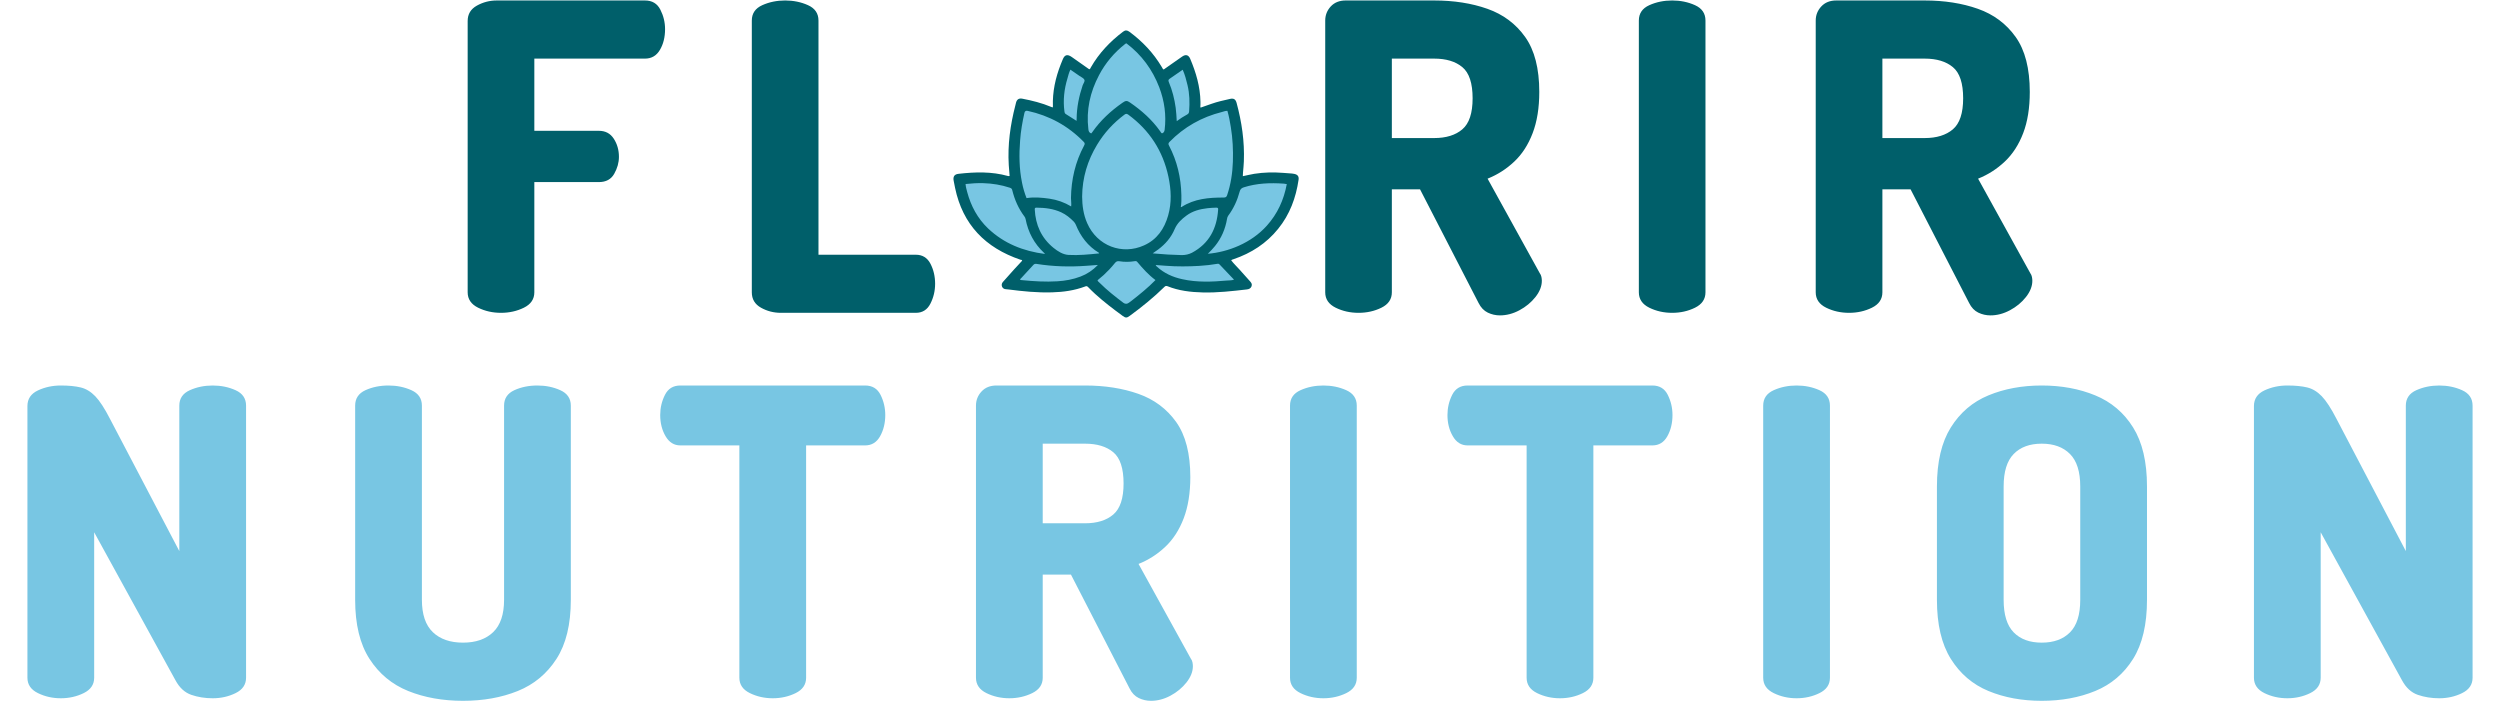 <svg viewBox="0 0 606.374 169.873" height="170px" width="606px" xmlns:xlink="http://www.w3.org/1999/xlink" xmlns="http://www.w3.org/2000/svg">
    <g id="a4adca34-ce8e-4b8b-81c9-89727588c217" transform="matrix(1 0 0 1 -15078.222 -7016.581)">

</g>
<g id="5631263d-d1d2-4021-9e3f-55dc44bce369">
<g style="">
		<g id="de14d719-74fa-4183-a28f-8912dfd8aadf">
<path stroke-linecap="round" d="M14.752,169.247c-2.01,0 -3.86,-0.42 -5.55,-1.25c-1.7,-0.83 -2.55,-2.07 -2.55,-3.73v-65.9c0,-1.73 0.85,-2.99 2.55,-3.79c1.69,-0.79 3.54,-1.19 5.55,-1.19c1.93,0 3.54,0.16 4.82,0.47c1.28,0.31 2.46,1.02 3.53,2.13c1.07,1.11 2.27,2.94 3.58,5.5l16.81,32.06v-35.28c0,-1.73 0.85,-2.98 2.55,-3.74c1.69,-0.76 3.54,-1.14 5.55,-1.14c2.01,0 3.86,0.38 5.55,1.14c1.69,0.76 2.54,2.01 2.54,3.74v66c0,1.66 -0.85,2.9 -2.54,3.73c-1.69,0.83 -3.54,1.25 -5.55,1.25c-1.87,0 -3.6,-0.28 -5.19,-0.83c-1.59,-0.55 -2.87,-1.73 -3.84,-3.53l-19.72,-35.9v35.28c0,1.66 -0.85,2.9 -2.54,3.73c-1.69,0.83 -3.54,1.25 -5.55,1.25zM112.302,169.867c-4.91,0 -9.34,-0.79 -13.29,-2.38c-3.94,-1.59 -7.07,-4.19 -9.39,-7.79c-2.32,-3.59 -3.48,-8.37 -3.48,-14.32v-47.11c0,-1.73 0.83,-2.98 2.49,-3.74c1.67,-0.76 3.54,-1.14 5.61,-1.14c2.01,0 3.86,0.38 5.55,1.14c1.69,0.76 2.54,2.01 2.54,3.74v47.11c0,3.53 0.88,6.14 2.65,7.84c1.77,1.69 4.21,2.54 7.32,2.54c3.11,0 5.54,-0.85 7.31,-2.54c1.77,-1.7 2.65,-4.31 2.65,-7.84v-47.11c0,-1.73 0.83,-2.98 2.49,-3.74c1.66,-0.76 3.53,-1.14 5.6,-1.14c2.01,0 3.86,0.38 5.55,1.14c1.7,0.76 2.55,2.01 2.55,3.74v47.11c0,5.95 -1.16,10.73 -3.48,14.32c-2.32,3.6 -5.45,6.2 -9.39,7.79c-3.95,1.59 -8.37,2.38 -13.28,2.38zM187.432,169.247c-2.01,0 -3.86,-0.42 -5.55,-1.25c-1.7,-0.83 -2.55,-2.07 -2.55,-3.73v-56.35h-14.32c-1.52,0 -2.71,-0.74 -3.58,-2.23c-0.87,-1.49 -1.3,-3.2 -1.3,-5.14c0,-1.73 0.38,-3.35 1.15,-4.88c0.76,-1.52 2,-2.28 3.73,-2.28h44.83c1.73,0 2.98,0.76 3.74,2.28c0.76,1.53 1.14,3.15 1.14,4.88c0,1.94 -0.42,3.65 -1.25,5.14c-0.83,1.49 -2.04,2.23 -3.63,2.23h-14.32v56.35c0,1.66 -0.85,2.9 -2.54,3.73c-1.69,0.83 -3.54,1.25 -5.55,1.25zM279.162,169.867c-1.03,0 -2.02,-0.22 -2.95,-0.67c-0.94,-0.45 -1.69,-1.23 -2.24,-2.34l-14.21,-27.6h-6.85v25.01c0,1.66 -0.85,2.9 -2.54,3.73c-1.7,0.83 -3.55,1.25 -5.56,1.25c-2.01,0 -3.86,-0.42 -5.55,-1.25c-1.69,-0.83 -2.54,-2.07 -2.54,-3.73v-66c0,-1.31 0.45,-2.46 1.35,-3.43c0.9,-0.97 2.11,-1.45 3.63,-1.45h21.48c4.77,0 9.08,0.67 12.92,2.02c3.84,1.35 6.9,3.64 9.19,6.85c2.28,3.22 3.42,7.67 3.42,13.34c0,3.87 -0.54,7.21 -1.61,10.01c-1.07,2.81 -2.56,5.11 -4.46,6.9c-1.9,1.8 -4.06,3.19 -6.49,4.16l12.66,22.93c0.21,0.27 0.35,0.58 0.42,0.93c0.07,0.35 0.1,0.66 0.1,0.94c0,1.31 -0.52,2.63 -1.55,3.94c-1.04,1.31 -2.34,2.39 -3.9,3.22c-1.55,0.83 -3.13,1.24 -4.72,1.24zM252.912,126.807h10.27c2.91,0 5.19,-0.71 6.85,-2.13c1.66,-1.42 2.49,-3.93 2.49,-7.52c0,-3.67 -0.83,-6.19 -2.49,-7.58c-1.66,-1.39 -3.94,-2.08 -6.85,-2.08h-10.27zM320.982,169.247c-2.01,0 -3.86,-0.42 -5.55,-1.25c-1.69,-0.83 -2.54,-2.07 -2.54,-3.73v-66c0,-1.73 0.85,-2.98 2.54,-3.74c1.69,-0.76 3.54,-1.14 5.55,-1.14c2.01,0 3.86,0.38 5.56,1.14c1.69,0.76 2.54,2.01 2.54,3.74v66c0,1.66 -0.85,2.9 -2.54,3.73c-1.7,0.83 -3.55,1.25 -5.56,1.25zM378.372,169.247c-2.01,0 -3.86,-0.42 -5.55,-1.25c-1.69,-0.83 -2.54,-2.07 -2.54,-3.73v-56.35h-14.32c-1.53,0 -2.72,-0.74 -3.58,-2.23c-0.87,-1.49 -1.3,-3.2 -1.3,-5.14c0,-1.73 0.38,-3.35 1.14,-4.88c0.76,-1.52 2.01,-2.28 3.74,-2.28h44.83c1.73,0 2.97,0.76 3.73,2.28c0.76,1.53 1.14,3.15 1.14,4.88c0,1.94 -0.41,3.65 -1.24,5.14c-0.83,1.49 -2.04,2.23 -3.63,2.23h-14.32v56.35c0,1.66 -0.85,2.9 -2.55,3.73c-1.69,0.83 -3.54,1.25 -5.55,1.25zM435.762,169.247c-2.01,0 -3.86,-0.42 -5.55,-1.25c-1.7,-0.83 -2.55,-2.07 -2.55,-3.73v-66c0,-1.73 0.85,-2.98 2.55,-3.74c1.69,-0.76 3.54,-1.14 5.55,-1.14c2.01,0 3.86,0.38 5.55,1.14c1.69,0.76 2.54,2.01 2.54,3.74v66c0,1.66 -0.85,2.9 -2.54,3.73c-1.69,0.83 -3.54,1.25 -5.55,1.25zM495.222,169.867c-4.77,0 -9.08,-0.79 -12.92,-2.38c-3.84,-1.59 -6.88,-4.19 -9.13,-7.79c-2.25,-3.59 -3.37,-8.37 -3.37,-14.32v-27.5c0,-5.95 1.12,-10.72 3.37,-14.32c2.25,-3.6 5.29,-6.19 9.13,-7.78c3.84,-1.59 8.15,-2.39 12.92,-2.39c4.77,0 9.1,0.8 12.97,2.39c3.87,1.59 6.94,4.18 9.19,7.78c2.25,3.6 3.37,8.37 3.37,14.32v27.5c0,5.95 -1.12,10.73 -3.37,14.32c-2.25,3.6 -5.32,6.2 -9.19,7.79c-3.87,1.59 -8.2,2.38 -12.97,2.38zM495.222,155.757c2.91,0 5.19,-0.83 6.85,-2.49c1.66,-1.66 2.49,-4.29 2.49,-7.89v-27.5c0,-3.59 -0.83,-6.22 -2.49,-7.88c-1.66,-1.67 -3.94,-2.5 -6.85,-2.5c-2.91,0 -5.17,0.83 -6.8,2.5c-1.63,1.66 -2.44,4.29 -2.44,7.88v27.5c0,3.6 0.81,6.23 2.44,7.89c1.63,1.66 3.89,2.49 6.8,2.49zM554.792,169.247c-2.01,0 -3.86,-0.42 -5.56,-1.25c-1.69,-0.83 -2.54,-2.07 -2.54,-3.73v-65.9c0,-1.73 0.85,-2.99 2.54,-3.79c1.7,-0.79 3.55,-1.19 5.56,-1.19c1.93,0 3.54,0.16 4.82,0.47c1.28,0.31 2.46,1.02 3.53,2.13c1.07,1.11 2.27,2.94 3.58,5.5l16.81,32.06v-35.28c0,-1.73 0.85,-2.98 2.54,-3.74c1.7,-0.76 3.55,-1.14 5.56,-1.14c2.01,0 3.86,0.38 5.55,1.14c1.69,0.76 2.54,2.01 2.54,3.74v66c0,1.66 -0.85,2.9 -2.54,3.73c-1.69,0.83 -3.54,1.25 -5.55,1.25c-1.87,0 -3.6,-0.28 -5.19,-0.83c-1.59,-0.55 -2.87,-1.73 -3.84,-3.53l-19.72,-35.9v35.28c0,1.66 -0.85,2.9 -2.54,3.73c-1.69,0.83 -3.54,1.25 -5.55,1.25z" style="stroke: rgb(193,193,193); stroke-width: 0; stroke-dasharray: none; stroke-linecap: butt; stroke-dashoffset: 0; stroke-linejoin: miter; stroke-miterlimit: 4; fill: rgb(120,198,227); fill-rule: nonzero; opacity: 1;"></path>
</g>
</g>
</g>
<g id="9bf7c85c-16d8-47c6-9481-73e00f2675df" transform="matrix(1 0 0 1 -15078.222 -7016.581)">

</g>
<g id="2a2fde6f-93df-47f3-a283-52d2258ee3cf" transform="matrix(1 0 0 1 -15078.222 -7016.581)">

</g>
<g id="547f01d6-c85d-4621-9e1b-a59b8b96f123" transform="matrix(1 0 0 1 -15078.222 -7016.581)">

</g>
<g id="ca93b3ae-9fd4-4b31-b296-4800dcb9aada">
<g style="">
		<g id="f0bd1013-0757-4c1d-ac7c-5a570256e33e">
<path stroke-linecap="round" d="M121.512,75.76c-2,0 -3.85,-0.41 -5.54,-1.24c-1.69,-0.83 -2.54,-2.08 -2.54,-3.73v-65.81c0,-1.66 0.74,-2.9 2.23,-3.73c1.49,-0.83 3.09,-1.25 4.82,-1.25h35.96c1.73,0 2.97,0.74 3.73,2.23c0.76,1.49 1.14,3.06 1.14,4.72c0,1.93 -0.41,3.61 -1.24,5.02c-0.83,1.42 -2.04,2.13 -3.63,2.13h-26.84v17.51h15.65c1.59,0 2.79,0.64 3.62,1.92c0.83,1.28 1.25,2.75 1.25,4.4c0,1.39 -0.38,2.75 -1.14,4.1c-0.76,1.35 -2,2.02 -3.73,2.02h-15.65v26.74c0,1.65 -0.85,2.9 -2.54,3.73c-1.69,0.83 -3.54,1.24 -5.55,1.24zM189.402,75.76c-1.73,0 -3.34,-0.41 -4.82,-1.24c-1.49,-0.83 -2.23,-2.08 -2.23,-3.73v-65.92c0,-1.73 0.85,-2.97 2.54,-3.73c1.69,-0.76 3.54,-1.14 5.54,-1.14c2.01,0 3.86,0.38 5.55,1.14c1.69,0.76 2.54,2 2.54,3.73v56.8h23.62c1.59,0 2.77,0.72 3.53,2.17c0.76,1.45 1.14,3.08 1.14,4.87c0,1.73 -0.38,3.33 -1.14,4.82c-0.76,1.49 -1.94,2.23 -3.53,2.23zM363.812,76.38c-1.03,0 -2.02,-0.22 -2.95,-0.67c-0.93,-0.45 -1.68,-1.23 -2.23,-2.33l-14.2,-27.57h-6.84v24.98c0,1.65 -0.84,2.9 -2.53,3.73c-1.69,0.83 -3.54,1.24 -5.55,1.24c-2,0 -3.85,-0.41 -5.54,-1.24c-1.69,-0.83 -2.54,-2.08 -2.54,-3.73v-65.92c0,-1.31 0.45,-2.45 1.34,-3.42c0.9,-0.97 2.11,-1.45 3.63,-1.45h21.45c4.77,0 9.08,0.67 12.91,2.02c3.83,1.35 6.89,3.63 9.17,6.84c2.28,3.21 3.42,7.65 3.42,13.32c0,3.87 -0.54,7.2 -1.61,10c-1.07,2.8 -2.55,5.1 -4.45,6.89c-1.9,1.8 -4.06,3.18 -6.48,4.15l12.64,22.9c0.21,0.28 0.35,0.59 0.42,0.93c0.07,0.35 0.1,0.66 0.1,0.94c0,1.31 -0.52,2.63 -1.55,3.94c-1.04,1.31 -2.34,2.38 -3.89,3.21c-1.55,0.83 -3.13,1.24 -4.72,1.24zM337.592,33.37h10.26c2.91,0 5.19,-0.71 6.84,-2.12c1.66,-1.42 2.49,-3.93 2.49,-7.52c0,-3.66 -0.83,-6.18 -2.49,-7.56c-1.65,-1.38 -3.93,-2.07 -6.84,-2.07h-10.26zM405.582,75.76c-2.01,0 -3.85,-0.41 -5.54,-1.24c-1.69,-0.83 -2.54,-2.08 -2.54,-3.73v-65.92c0,-1.73 0.85,-2.97 2.54,-3.73c1.69,-0.76 3.53,-1.14 5.54,-1.14c2.01,0 3.85,0.38 5.54,1.14c1.69,0.76 2.54,2 2.54,3.73v65.92c0,1.65 -0.85,2.9 -2.54,3.73c-1.69,0.83 -3.53,1.24 -5.54,1.24zM482.792,76.38c-1.04,0 -2.03,-0.22 -2.96,-0.67c-0.93,-0.45 -1.67,-1.23 -2.22,-2.33l-14.2,-27.57h-6.84v24.98c0,1.65 -0.85,2.9 -2.54,3.73c-1.69,0.83 -3.54,1.24 -5.54,1.24c-2.01,0 -3.86,-0.41 -5.55,-1.24c-1.69,-0.83 -2.54,-2.08 -2.54,-3.73v-65.92c0,-1.31 0.45,-2.45 1.35,-3.42c0.9,-0.97 2.11,-1.45 3.63,-1.45h21.45c4.77,0 9.07,0.67 12.9,2.02c3.83,1.35 6.89,3.63 9.17,6.84c2.28,3.21 3.42,7.65 3.42,13.32c0,3.87 -0.53,7.2 -1.6,10c-1.07,2.8 -2.56,5.1 -4.46,6.89c-1.9,1.8 -4.06,3.18 -6.48,4.15l12.65,22.9c0.21,0.28 0.34,0.59 0.41,0.93c0.07,0.35 0.1,0.66 0.1,0.94c0,1.31 -0.52,2.63 -1.55,3.94c-1.03,1.31 -2.33,2.38 -3.89,3.21c-1.55,0.83 -3.12,1.24 -4.71,1.24zM456.572,33.37h10.26c2.9,0 5.18,-0.71 6.84,-2.12c1.66,-1.42 2.49,-3.93 2.49,-7.52c0,-3.66 -0.83,-6.18 -2.49,-7.56c-1.66,-1.38 -3.94,-2.07 -6.84,-2.07h-10.26z" style="stroke: rgb(193,193,193); stroke-width: 0; stroke-dasharray: none; stroke-linecap: butt; stroke-dashoffset: 0; stroke-linejoin: miter; stroke-miterlimit: 4; fill: rgb(0,95,106); fill-rule: nonzero; opacity: 1;"></path>
</g>
</g>
</g>
<g id="3e02c027-278c-4640-9ddb-95091e1f3150" transform="matrix(1 0 0 1 -15078.222 -7016.581)">

</g>
<g id="e9a13850-41fa-4f98-ba04-c7ec12c6b91b" transform="matrix(1 0 0 1 -15078.222 -7016.581)">

</g>
<g id="1a1b1f75-6c61-4f78-bc3e-b0efe19e852f">
<g style="">
		<g id="1a1b1f75-6c61-4f78-bc3e-b0efe19e852f-child-0">
<path stroke-linecap="round" d="M 135.12 223.12 C 134.76 223.12 134.23 222.84 133.35 222.20 C 126.23 216.97 118.70 211.33 111.79 204.99 C 109.94 203.29 108.12 201.55 106.38 199.75 C 105.91 199.26 105.15 198.60 103.98 198.60 C 103.53 198.60 103.06 198.70 102.50 198.91 C 95.13 201.69 86.86 203.18 77.20 203.46 C 75.84 203.49 74.49 203.52 73.13 203.52 C 62.51 203.52 51.92 202.33 42.97 201.18 C 42.39 201.10 41.79 201.04 41.20 201.02 C 39.99 200.96 39.62 200.45 39.42 199.95 C 39.08 199.09 39.22 198.39 39.87 197.68 L 48.54 188.05 L 55.45 180.52 L 55.22 179.71 C 54.76 178.16 53.42 178.02 52.98 177.97 C 24.87 168.45 8.46 150.43 2.69 122.89 C 2.30 121.03 1.96 119.16 1.62 117.29 C 1.39 116.03 1.47 115.13 1.88 114.58 C 2.26 114.06 3.04 113.74 4.20 113.61 C 10.35 112.91 15.72 112.57 20.60 112.57 C 28.54 112.57 35.61 113.45 42.22 115.27 L 43.33 115.46 C 43.76 115.46 44.19 115.36 44.60 115.16 L 45.46 114.73 L 45.42 113.77 C 45.35 112.27 45.20 110.76 45.05 109.24 C 44.92 107.93 44.79 106.61 44.71 105.28 C 43.88 90.65 45.57 75.49 49.85 58.94 L 50.42 56.79 C 50.95 54.91 51.78 54.75 52.57 54.75 C 52.85 54.75 53.16 54.78 53.49 54.84 C 62.09 56.44 69.41 58.51 75.86 61.18 L 78.16 62.01 L 79.03 60.69 C 79.17 60.31 79.30 59.98 79.29 59.55 C 78.88 49.11 80.88 38.42 85.42 26.87 L 86.84 23.25 C 87.82 20.80 88.74 20.80 89.03 20.80 C 89.48 20.80 90.30 21.00 91.63 21.95 L 104.91 31.32 L 106.17 32.03 L 106.81 31.79 C 107.95 31.36 108.40 30.43 108.67 29.88 C 114.69 19.31 122.80 10.33 133.63 2.12 C 134.40 1.54 134.84 1.47 135.10 1.47 C 135.55 1.47 136.09 1.71 136.75 2.21 C 147.17 9.91 155.55 19.02 161.66 29.31 L 163.09 31.72 L 163.71 31.85 C 163.81 31.86 163.92 31.86 164.01 31.86 C 165.38 31.86 165.94 31.41 166.28 31.14 L 179.73 21.66 C 180.53 21.10 181.26 20.80 181.84 20.80 C 182.64 20.80 183.30 21.43 183.83 22.66 C 189.07 35.00 191.60 45.55 191.77 55.87 L 191.77 58.14 C 191.68 59.25 191.61 60.05 191.92 60.93 L 192.42 62.33 L 202.27 58.81 C 206.52 57.32 211.01 56.29 215.36 55.29 L 216.59 55.01 C 217.11 54.89 217.56 54.83 217.95 54.83 C 218.77 54.83 219.50 55.00 220.06 57.05 C 224.40 72.91 226.25 87.73 225.73 102.33 C 225.66 104.29 225.50 106.25 225.33 108.21 L 224.78 115.80 L 226.65 115.46 C 228.10 115.20 229.48 114.89 230.85 114.59 C 232.45 114.24 234.02 113.89 235.60 113.64 C 240.12 112.92 244.73 112.58 249.69 112.58 C 252.40 112.58 255.12 112.68 257.82 112.88 C 259.65 113.00 264.78 113.45 264.78 113.45 C 265.33 113.50 265.89 113.55 266.44 113.66 C 268.22 114.03 268.82 114.84 268.57 116.56 C 266.35 131.64 261.24 143.98 252.93 154.26 C 244.22 165.05 233.04 172.67 218.76 177.58 C 217.80 177.84 217.02 178.06 216.28 178.77 L 215.36 179.67 L 216.12 180.71 C 217.40 182.45 218.88 184.01 220.36 185.56 C 221.17 186.41 221.99 187.26 222.76 188.14 C 224.63 190.28 226.53 192.38 228.43 194.49 L 231.00 197.35 C 232.07 198.54 232.13 199.03 231.86 199.67 C 231.53 200.45 231.04 200.93 229.49 201.12 C 218.46 202.44 208.50 203.54 198.22 203.54 C 197.15 203.54 196.10 203.53 195.05 203.50 C 184.09 203.24 175.49 201.73 167.98 198.74 C 167.46 198.54 166.99 198.44 166.53 198.44 C 165.36 198.44 164.57 199.10 164.07 199.58 C 156.52 206.97 147.89 214.16 136.91 222.19 C 136.03 222.84 135.47 223.12 135.11 223.12 Z" transform="matrix(0.031 0 0 0.031 273.127 42.082) matrix(10 0 0 10 0.106 0.005)  translate(-135.059, -112.299)" style="stroke: rgb(193,193,193); stroke-width: 0; stroke-dasharray: none; stroke-linecap: butt; stroke-dashoffset: 0; stroke-linejoin: miter; stroke-miterlimit: 4; fill: rgb(120,198,227); fill-rule: nonzero; opacity: 1;"></path>
</g>
		<g id="1a1b1f75-6c61-4f78-bc3e-b0efe19e852f-child-1">
<path stroke-linecap="round" d="M 222.21 195.69 L 219.97 196.41 C 218.28 196.96 216.79 197.02 215.47 197.07 L 214.18 197.14 C 209.66 197.54 203.71 198.00 197.75 198.00 C 190.71 198.00 184.50 197.37 178.74 196.08 C 170.38 194.27 163.62 190.92 158.09 185.81 L 157.09 184.78 L 156.87 183.98 L 156.87 182.37 L 158.47 182.07 C 161.49 182.31 163.89 182.51 166.34 182.65 C 170.48 182.97 174.82 183.13 179.28 183.13 C 183.59 183.13 187.91 182.98 192.21 182.73 C 197.18 182.42 201.80 181.90 206.32 181.12 C 206.41 181.12 206.49 181.11 206.56 181.11 C 208.31 181.11 209.02 181.82 209.25 182.06 C 212.42 185.35 215.56 188.67 218.85 192.15 L 222.21 195.69 Z M 145.02 180.26 C 144.36 179.41 143.50 178.98 142.46 178.98 L 141.69 179.05 C 139.56 179.40 137.55 179.56 135.53 179.56 C 133.71 179.56 131.89 179.42 130.06 179.12 C 129.68 179.06 129.32 179.03 129.00 179.03 C 127.08 179.03 125.96 180.08 125.10 181.14 C 122.65 184.21 119.76 187.29 116.53 190.28 C 115.76 190.98 114.95 191.64 114.15 192.30 C 113.32 192.97 112.51 193.64 111.73 194.35 L 111.06 194.94 L 111.28 195.81 C 111.57 196.92 112.31 197.58 113.23 198.41 C 119.34 204.53 126.20 209.88 132.12 214.32 C 133.35 215.21 134.09 215.75 135.10 215.75 C 136.16 215.75 136.95 215.15 138.16 214.20 C 138.78 213.79 139.41 213.31 140.26 212.66 C 146.49 207.79 153.08 202.51 159.12 196.33 L 160.30 195.12 L 158.94 194.11 C 153.89 190.35 149.71 185.84 145.02 180.26 Z M 116.75 181.72 C 116.75 181.72 106.85 182.44 104.03 182.66 C 99.51 182.99 94.99 183.16 90.60 183.16 C 81.94 183.16 73.38 182.50 65.14 181.19 L 64.35 181.13 C 63.16 181.13 62.23 181.56 61.42 182.47 L 51.82 192.85 C 51.43 193.19 50.49 194.00 50.77 195.43 L 51.39 196.48 L 52.34 196.68 C 52.68 196.76 53.09 196.85 53.44 196.85 L 53.48 196.85 C 58.97 197.37 66.22 197.98 73.58 197.98 C 76.20 197.98 78.81 197.90 81.44 197.74 C 88.23 197.33 94.28 196.09 99.93 193.95 C 105.24 191.95 109.87 188.86 114.08 184.49 L 116.75 181.73 Z" transform="matrix(0.031 0 0 0.031 273.127 42.082) matrix(10 0 0 10 14.166 850.64)  translate(-136.465, -197.362)" style="stroke: rgb(193,193,193); stroke-width: 0; stroke-dasharray: none; stroke-linecap: butt; stroke-dashoffset: 0; stroke-linejoin: miter; stroke-miterlimit: 4; fill: rgb(120,198,227); fill-rule: nonzero; opacity: 1;"></path>
</g>
		<g id="1a1b1f75-6c61-4f78-bc3e-b0efe19e852f-child-2">
<path stroke-linecap="round" d="M 266.70 112.24 C 266.11 112.09 265.52 112.02 264.93 111.95 C 262.56 111.80 260.27 111.58 257.90 111.43 C 250.36 110.84 242.89 110.98 235.35 112.17 C 232.39 112.61 229.58 113.43 226.40 114.02 C 226.47 112.91 226.54 112.09 226.54 111.21 C 226.77 108.25 227.13 105.29 227.21 102.41 C 227.80 86.80 225.58 71.64 221.51 56.62 C 220.70 53.81 219.22 52.85 216.26 53.59 C 211.38 54.70 206.50 55.74 201.77 57.44 C 198.96 58.40 196.14 59.44 193.33 60.40 C 193.04 59.58 193.26 58.84 193.26 58.10 L 193.26 55.81 C 193.04 43.98 189.78 32.88 185.20 22.09 C 183.87 19.05 181.65 18.54 178.91 20.46 C 174.48 23.56 170.04 26.67 165.60 29.78 C 165.16 30.07 164.79 30.59 164.05 30.44 C 163.68 29.85 163.31 29.19 162.94 28.52 C 156.43 17.57 147.85 8.55 137.64 1.01 C 135.79 -0.32 134.46 -0.32 132.76 0.93 C 122.56 8.62 113.90 17.72 107.54 28.82 C 107.25 29.41 107.02 30.15 106.28 30.37 C 106.14 30.29 105.91 30.22 105.77 30.07 C 101.33 26.97 96.89 23.86 92.53 20.75 C 89.13 18.39 86.98 18.98 85.50 22.68 C 84.98 23.93 84.54 25.12 84.02 26.30 C 79.81 37.02 77.37 48.04 77.81 59.58 C 77.81 59.80 77.74 59.95 77.59 60.25 C 77.22 60.10 76.77 59.95 76.40 59.80 C 69.16 56.77 61.54 54.85 53.77 53.37 C 51.18 52.93 49.70 53.89 48.97 56.40 C 48.82 57.07 48.60 57.81 48.45 58.55 C 44.45 73.93 42.31 89.46 43.27 105.36 C 43.42 108.17 43.79 111.06 43.93 113.79 C 43.42 114.09 42.97 113.94 42.60 113.87 C 29.88 110.32 17.01 110.69 4.00 112.17 C 0.30 112.54 -0.37 114.83 0.15 117.57 C 0.52 119.42 0.82 121.34 1.26 123.19 C 7.25 151.96 25.00 170.08 52.44 179.40 C 52.88 179.54 53.55 179.32 53.77 180.14 C 51.70 182.43 49.56 184.72 47.41 187.01 C 44.53 190.27 41.64 193.45 38.76 196.70 C 37.72 197.81 37.50 199.14 38.02 200.47 C 38.61 201.81 39.72 202.40 41.13 202.47 C 41.72 202.55 42.23 202.55 42.75 202.62 C 54.22 204.10 65.68 205.28 77.22 204.91 C 86.02 204.69 94.75 203.43 103.03 200.33 C 103.99 199.88 104.58 200.03 105.32 200.77 C 107.10 202.62 108.95 204.40 110.79 206.10 C 117.60 212.31 125.00 217.93 132.47 223.40 C 134.68 224.96 135.57 225.03 137.79 223.40 C 147.41 216.38 156.57 208.98 165.08 200.62 C 165.82 199.88 166.41 199.74 167.45 200.11 C 176.25 203.66 185.57 204.76 195.04 204.99 C 206.65 205.28 218.18 203.95 229.65 202.62 C 231.35 202.40 232.53 201.81 233.20 200.25 C 233.86 198.63 233.12 197.44 232.09 196.33 C 229.35 193.30 226.62 190.27 223.88 187.16 C 221.73 184.72 219.29 182.50 217.30 179.84 C 217.89 179.25 218.63 179.18 219.22 178.95 C 233.05 174.22 244.88 166.60 254.05 155.21 C 263.15 143.97 267.96 130.96 270.03 116.75 C 270.40 114.24 269.29 112.76 266.70 112.24 Z M 169.30 37.69 C 172.63 35.47 175.88 33.11 179.36 30.74 C 181.13 34.73 182.17 38.73 183.13 42.79 C 184.76 49.53 184.90 56.40 184.39 63.21 C 184.31 64.32 184.02 65.13 182.91 65.72 C 180.10 67.20 177.43 68.98 174.70 70.97 C 174.48 67.28 174.33 63.87 173.88 60.55 C 172.92 53.59 171.22 46.79 168.49 40.36 C 167.97 39.10 168.12 38.43 169.30 37.69 Z M 169.00 87.24 C 180.47 75.49 194.22 67.79 210.05 63.80 C 211.46 63.43 212.79 62.84 214.34 62.91 C 215.53 67.05 216.34 71.34 217.00 75.56 C 218.48 84.51 218.93 93.53 218.63 102.63 C 218.33 111.58 217.00 120.38 214.12 128.88 C 213.60 130.36 213.01 130.73 211.31 130.73 C 199.84 130.73 188.53 131.62 178.47 138.13 C 178.40 138.20 178.25 138.20 177.88 138.20 C 178.40 135.10 178.40 131.92 178.32 128.81 C 178.03 115.13 174.99 102.18 168.63 90.05 C 167.97 88.87 168.12 88.21 169.00 87.24 Z M 207.09 140.05 C 206.13 154.92 200.14 166.68 186.61 173.93 C 184.17 175.18 181.50 175.77 178.69 175.77 C 171.52 175.63 164.27 175.18 157.10 174.52 C 156.80 174.52 156.51 174.44 155.91 174.37 C 157.47 173.26 158.80 172.37 160.13 171.41 C 165.82 167.19 170.34 161.94 173.07 155.43 C 175.07 150.78 178.55 147.59 182.39 144.78 C 187.20 141.23 192.89 139.76 198.74 139.09 C 201.03 138.87 203.32 138.65 205.69 138.65 C 206.72 138.65 207.17 138.94 207.09 140.05 Z M 167.97 144.79 C 165.01 155.21 159.24 163.65 149.11 168.16 C 132.17 175.85 112.50 168.82 104.59 150.70 C 101.63 143.97 100.74 136.87 100.67 129.99 C 100.81 115.20 104.88 101.81 112.35 89.46 C 117.90 80.22 125.07 72.38 133.80 65.87 C 134.91 65.06 135.57 65.06 136.76 65.87 C 153.40 78.07 163.90 94.27 168.19 114.46 C 170.33 124.52 170.85 134.73 167.97 144.79 Z M 113.98 174.44 C 105.99 175.26 98.00 176.07 90.01 175.63 C 85.58 175.33 81.73 172.89 78.26 170.08 C 68.79 162.39 64.20 152.18 63.61 140.05 C 63.54 138.87 63.98 138.65 65.02 138.65 C 71.60 138.72 78.11 139.46 84.25 142.27 C 88.09 144.05 91.27 146.64 94.23 149.67 C 94.90 150.41 95.41 151.22 95.78 152.11 C 99.48 161.21 105.18 168.75 113.76 173.93 C 113.83 174.00 113.83 174.15 113.98 174.44 Z M 113.90 34.96 C 118.93 25.42 125.74 17.35 134.17 10.70 C 134.54 10.48 134.83 10.11 135.35 10.11 C 147.19 19.06 155.69 30.59 161.02 44.50 C 165.08 55.22 166.64 66.32 165.23 77.78 C 165.01 79.18 164.49 80.07 163.16 80.52 C 162.42 80.15 162.13 79.41 161.68 78.81 C 155.32 69.79 147.19 62.62 138.16 56.41 C 135.72 54.70 134.69 54.85 132.17 56.63 C 123.08 62.99 115.01 70.38 108.58 79.63 C 108.36 79.93 108.06 80.22 107.77 80.59 C 106.14 80.00 105.69 78.74 105.55 77.26 C 103.77 62.25 106.88 48.27 113.90 34.96 Z M 89.20 37.47 C 89.79 35.25 90.38 32.96 91.49 30.67 C 93.94 32.37 96.30 34.00 98.67 35.62 C 100.00 36.58 101.85 37.25 102.44 38.58 C 103.03 39.91 101.55 41.54 101.04 43.09 C 98.22 51.52 96.45 60.18 96.38 69.05 C 96.38 69.57 96.38 70.01 96.30 70.75 C 93.34 68.83 90.61 67.06 87.80 65.35 C 87.06 64.84 86.91 64.17 86.83 63.43 C 85.65 54.63 86.61 45.98 89.20 37.47 Z M 52.15 86.06 C 52.67 78.74 53.92 71.57 55.55 64.39 Q 56.07 62.47 57.99 62.91 C 75.00 66.61 89.65 74.60 101.85 87.10 C 102.81 88.06 102.96 88.73 102.22 90.06 C 95.34 102.85 92.16 116.61 91.94 131.10 C 91.94 133.25 92.38 135.32 92.09 137.69 C 86.76 134.50 81.14 132.51 75.07 131.62 C 69.23 130.81 63.31 130.22 57.18 131.18 C 55.70 127.40 54.44 123.26 53.63 119.05 C 51.41 108.10 51.26 97.16 52.15 86.06 Z M 27.08 154.92 C 18.87 147.08 13.62 137.32 10.73 126.37 C 10.21 124.37 9.62 122.45 9.47 120.16 C 14.21 119.64 18.79 119.34 23.45 119.49 C 30.48 119.71 37.36 120.82 44.09 123.04 C 45.20 123.41 45.79 123.85 46.01 125.04 C 47.86 132.51 50.89 139.39 55.55 145.60 C 55.99 146.19 56.29 146.78 56.44 147.60 C 58.43 157.95 63.17 166.83 70.86 174.00 C 71.08 174.22 71.23 174.44 71.67 174.89 C 54.52 172.67 39.50 166.68 27.08 154.92 Z M 99.41 192.56 C 93.57 194.78 87.50 195.89 81.36 196.26 C 72.04 196.85 62.87 196.26 53.63 195.37 C 53.11 195.37 52.67 195.23 52.22 195.15 C 52.07 194.41 52.67 194.12 53.03 193.75 C 56.14 190.35 59.32 186.94 62.50 183.47 C 63.17 182.73 63.83 182.51 64.94 182.65 C 77.96 184.73 91.05 185.10 104.14 184.13 C 106.95 183.91 109.84 183.69 113.02 183.47 C 108.95 187.68 104.51 190.64 99.41 192.56 Z M 139.35 211.50 C 138.68 212.02 138.02 212.53 137.35 212.98 Q 135.13 214.68 132.98 213.12 C 126.48 208.24 120.04 203.14 114.27 197.37 C 113.68 196.78 112.94 196.34 112.72 195.45 C 114.27 194.04 115.98 192.79 117.53 191.38 C 120.63 188.50 123.59 185.39 126.25 182.06 C 127.22 180.88 128.10 180.29 129.80 180.58 C 133.87 181.25 137.87 181.17 141.93 180.51 C 142.75 180.36 143.34 180.51 143.86 181.17 C 148.15 186.28 152.59 191.23 158.06 195.30 C 152.22 201.29 145.78 206.47 139.35 211.50 Z M 219.52 195.00 C 217.45 195.67 215.67 195.52 214.04 195.67 C 202.29 196.71 190.60 197.22 179.06 194.63 C 171.52 193.01 164.79 189.98 159.09 184.72 C 158.80 184.50 158.57 184.21 158.35 183.98 L 158.35 183.54 C 161.02 183.76 163.60 183.98 166.27 184.13 C 174.92 184.80 183.65 184.72 192.30 184.21 C 197.11 183.91 201.84 183.39 206.57 182.58 C 207.31 182.43 207.76 182.65 208.20 183.10 C 211.90 186.94 215.60 190.86 219.52 195.00 Z M 245.18 152.77 C 232.91 166.46 214.71 173.41 199.03 174.74 C 201.10 172.74 202.95 170.75 204.65 168.67 C 209.68 162.46 212.71 155.29 214.04 147.45 C 214.19 146.56 214.41 145.75 214.93 145.01 C 219.22 139.24 222.11 132.88 223.95 126.00 C 224.47 124.15 225.36 123.34 227.13 122.75 C 237.42 119.49 247.84 119.12 258.50 119.86 C 259.16 119.94 259.83 120.08 260.79 120.23 C 258.50 132.58 253.54 143.45 245.18 152.77 Z" transform="matrix(0.031 0 0 0.031 273.127 42.082) matrix(10 0 0 10 0 0)  translate(-135.048, -112.298)" style="stroke: rgb(193,193,193); stroke-width: 0; stroke-dasharray: none; stroke-linecap: butt; stroke-dashoffset: 0; stroke-linejoin: miter; stroke-miterlimit: 4; fill: rgb(0,95,106); fill-rule: nonzero; opacity: 1;"></path>
</g>
</g>
</g>

  </svg>